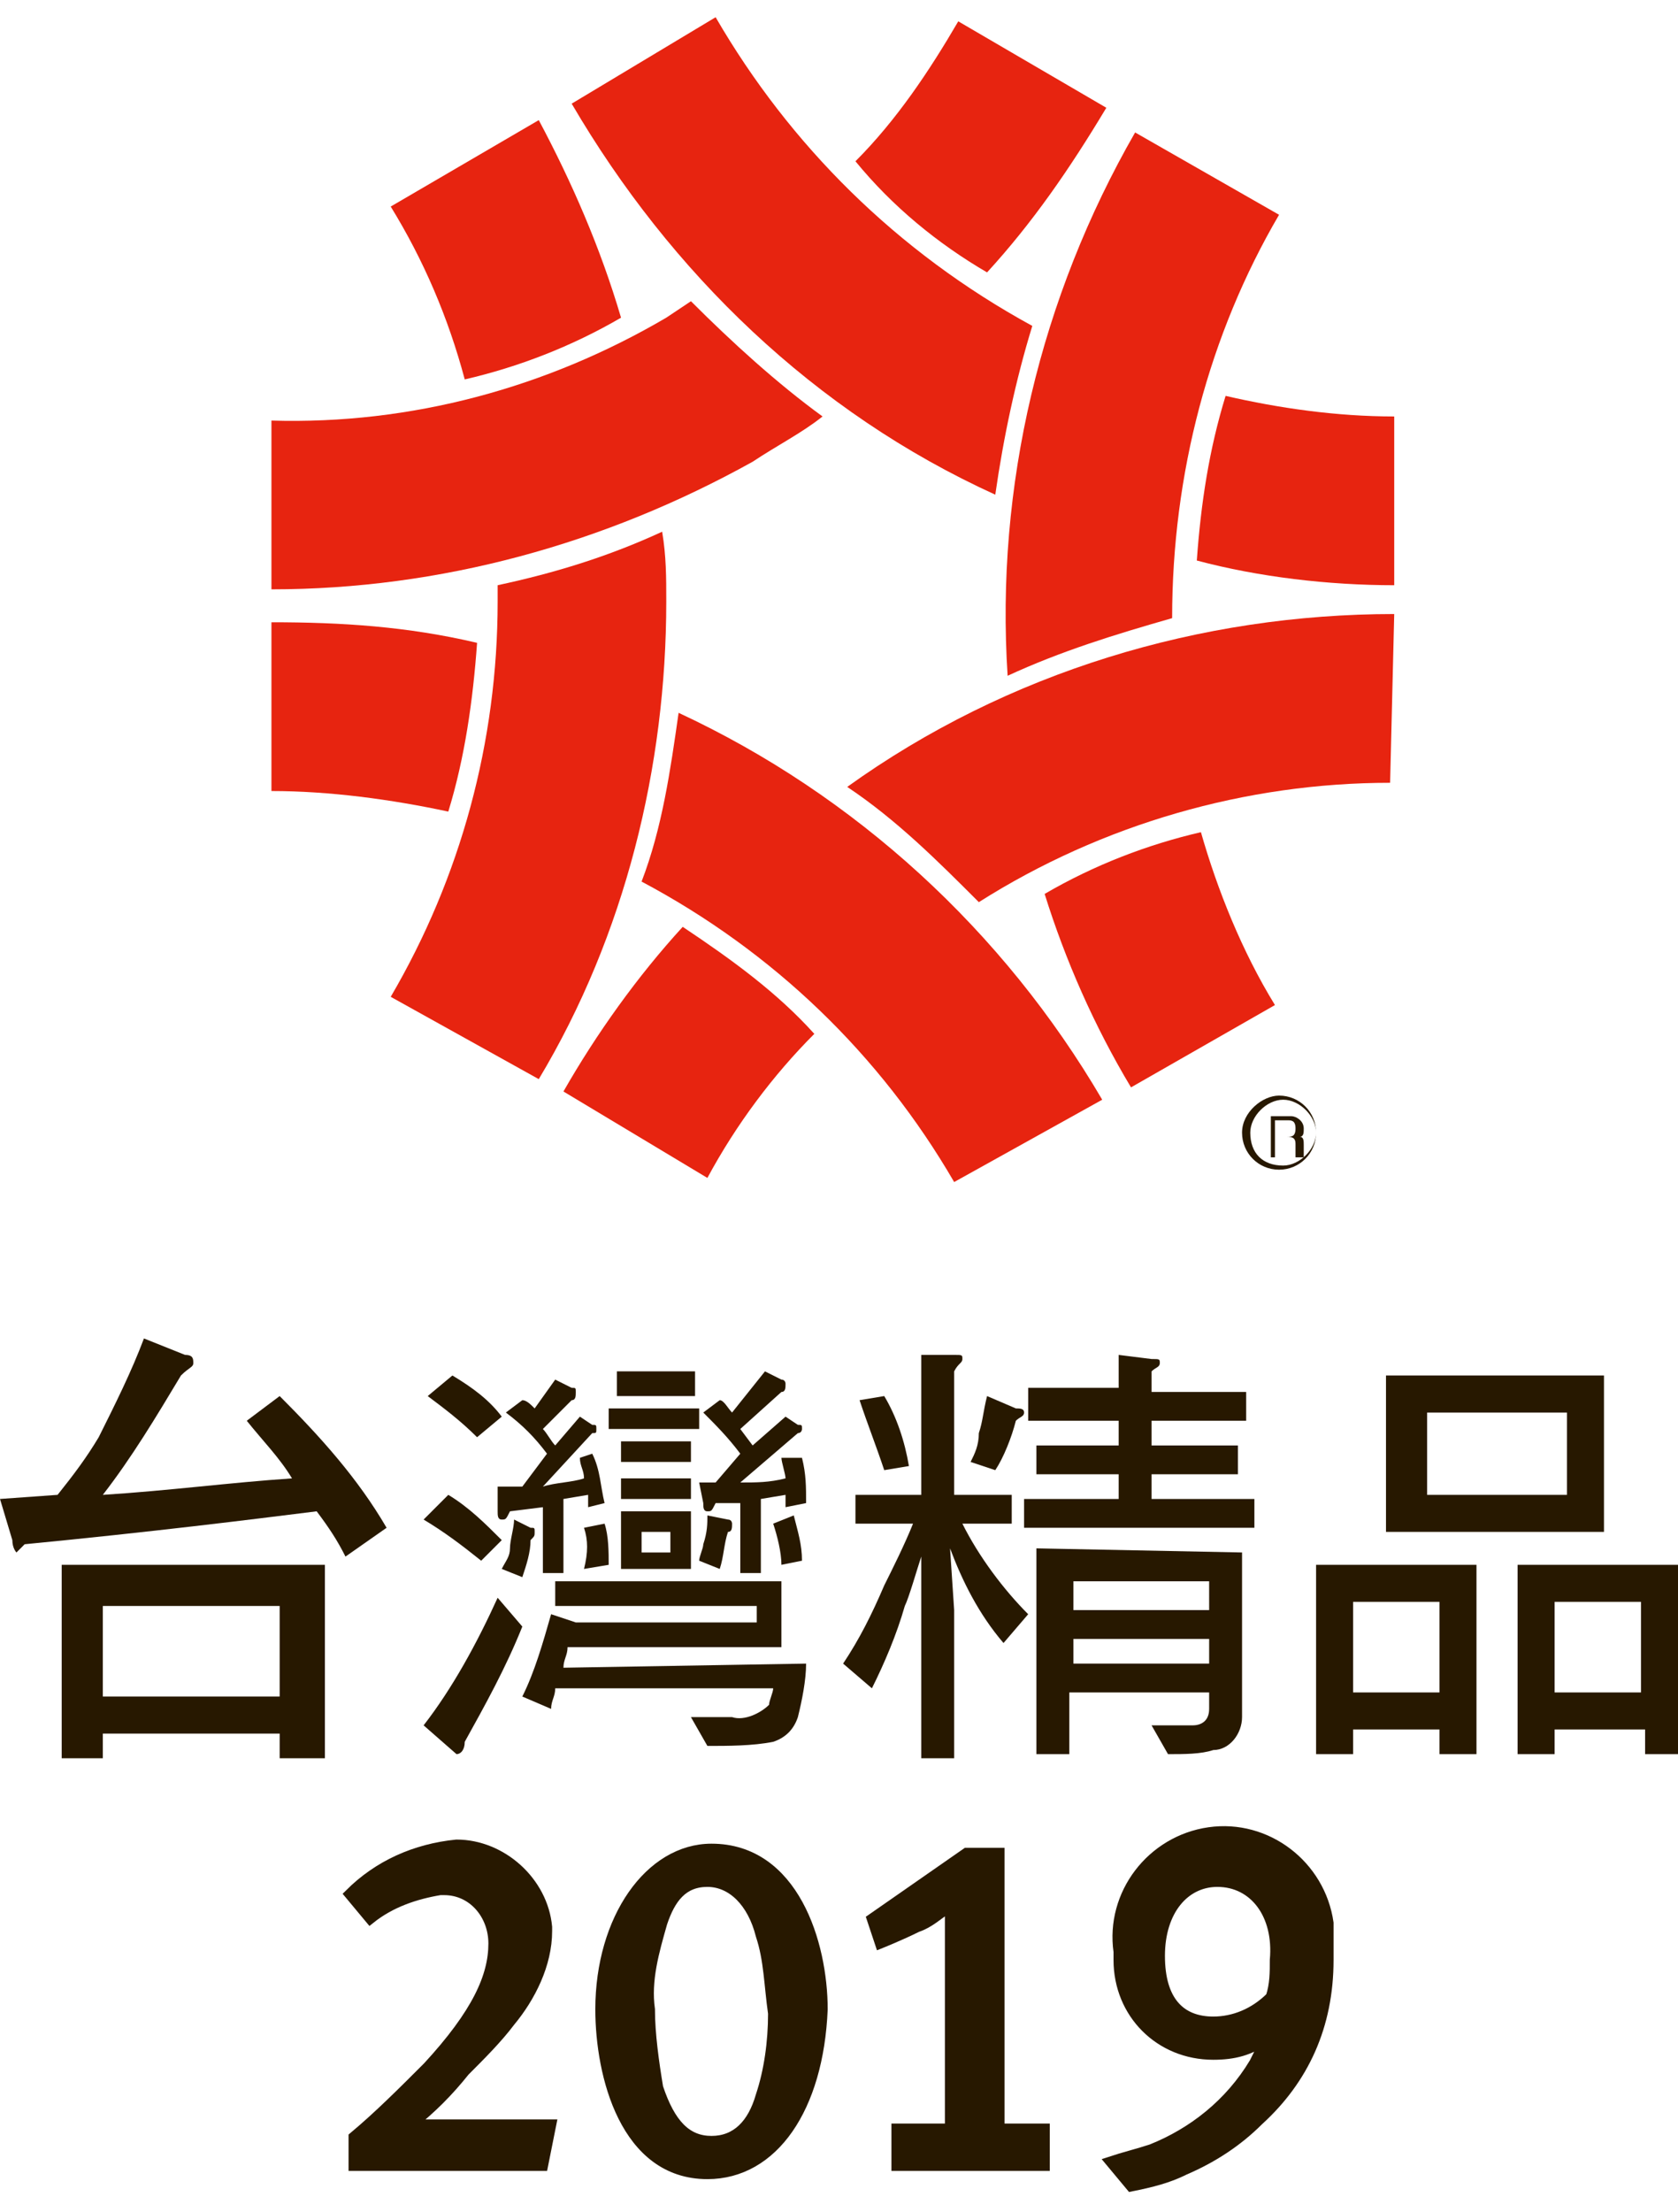 <?xml version="1.0" encoding="utf-8"?>
<!-- Generator: Adobe Illustrator 22.1.0, SVG Export Plug-In . SVG Version: 6.00 Build 0)  -->
<svg width="41px" height="54px" version="1.1" id="圖層_1" xmlns="http://www.w3.org/2000/svg" xmlns:xlink="http://www.w3.org/1999/xlink" x="0px" y="0px"
	 viewBox="0 0 40.8 52.9" style="enable-background:new 0 0 40.8 52.9;" xml:space="preserve">
<style type="text/css">
	.st0{fill:#E72410;}
	.st1{fill:#271800;}
	.st2{fill:#271800;stroke:#271800;stroke-width:0.25;}
</style>
<title>2019-tw-red</title>
<g id="圖層_2_1_">
	<path class="st0" d="M33.9,13.8V9.7c-1.4,0-2.8-0.2-4.1-0.5c-0.4,1.3-0.6,2.6-0.7,4C30.6,13.6,32.3,13.8,33.9,13.8z"/>
	<path class="st0" d="M17.4,0l-3.5,2.1c2.4,4.1,5.9,7.5,10.3,9.5c0.2-1.4,0.5-2.8,0.9-4.1C21.8,5.7,19.2,3.1,17.4,0z"/>
	<path class="st0" d="M13.1,2.5L9.5,4.6c0.8,1.3,1.4,2.7,1.8,4.2c1.3-0.3,2.6-0.8,3.8-1.5C14.6,5.6,13.9,4,13.1,2.5z"/>
	<path class="st0" d="M12.1,14.2c0,3.4-0.9,6.7-2.6,9.6l3.6,2c2.1-3.5,3.1-7.6,3.1-11.6c0-0.6,0-1.1-0.1-1.7c-1.3,0.6-2.6,1-4,1.3
		L12.1,14.2z"/>
	<path class="st0" d="M27.5,26l3.5-2c-0.8-1.3-1.4-2.8-1.8-4.2c-1.3,0.3-2.6,0.8-3.8,1.5C25.9,22.9,26.6,24.5,27.5,26z"/>
	<path class="st0" d="M31.1,4.8l-3.5-2c-2.3,4-3.4,8.6-3.1,13.2c1.3-0.6,2.6-1,4-1.4C28.5,11.1,29.4,7.7,31.1,4.8z"/>
	<path class="st0" d="M16.6,22.1c-1.1,1.2-2.1,2.6-2.9,4l3.5,2.1c0.7-1.3,1.6-2.5,2.6-3.5C18.9,23.7,17.8,22.9,16.6,22.1z"/>
	<path class="st0" d="M33.9,14.5c-4.7,0-9.4,1.4-13.3,4.2c1.2,0.8,2.2,1.8,3.2,2.8c3-1.9,6.5-2.9,10-2.9l0,0L33.9,14.5L33.9,14.5z"
		/>
	<path class="st0" d="M6.6,14.7v4.1c1.4,0,2.9,0.2,4.3,0.5c0.4-1.3,0.6-2.7,0.7-4.1C9.9,14.8,8.3,14.7,6.6,14.7z"/>
	<path class="st0" d="M26.8,26.3c-2.4-4.1-6-7.4-10.3-9.4c-0.2,1.4-0.4,2.8-0.9,4.1c3.2,1.7,5.8,4.2,7.6,7.3l0,0L26.8,26.3
		C26.8,26.3,26.9,26.3,26.8,26.3z"/>
	<path class="st0" d="M16.8,6.9l-0.6,0.4C13.3,9,10,9.9,6.6,9.8v4.1c4.1,0,8.1-1.1,11.7-3.1c0.6-0.4,1.2-0.7,1.7-1.1
		C18.9,8.9,17.8,7.9,16.8,6.9z"/>
	<path class="st0" d="M24,6.2c1.1-1.2,2-2.5,2.9-4l-3.6-2.1c-0.7,1.2-1.5,2.4-2.5,3.4C21.7,4.6,22.8,5.5,24,6.2z"/>
	<path class="st1" d="M31,26.8h0.3c0.1,0,0.2,0,0.2,0.2s-0.1,0.2-0.2,0.2H31V26.8z M31,27.2h0.3c0.2,0,0.2,0.1,0.2,0.2
		c0,0.1,0,0.2,0,0.3h0.2v-0.3c0-0.1,0-0.2-0.1-0.2c0.1,0,0.1-0.1,0.1-0.2c0-0.2-0.2-0.3-0.3-0.3h-0.5v1H31V27.2z"/>
	<path class="st1" d="M30.2,27.1c0,0.5,0.4,0.9,0.9,0.9c0.5,0,0.9-0.4,0.9-0.9c0-0.5-0.4-0.9-0.9-0.9l0,0
		C30.7,26.2,30.2,26.6,30.2,27.1C30.2,27.1,30.2,27.1,30.2,27.1z M30.4,27.1c0-0.4,0.4-0.8,0.8-0.8s0.8,0.4,0.8,0.8
		c0,0.4-0.4,0.8-0.8,0.8l0,0C30.7,27.9,30.4,27.6,30.4,27.1C30.4,27.1,30.4,27.1,30.4,27.1L30.4,27.1L30.4,27.1z"/>
	<path class="st1" d="M3.5,32.1l1,0.4c0.2,0,0.2,0.1,0.2,0.2s-0.1,0.1-0.3,0.3c-0.6,1-1.2,2-1.9,2.9c1.6-0.1,3.1-0.3,4.6-0.4
		c-0.3-0.5-0.7-0.9-1.1-1.4l0.8-0.6c1,1,1.9,2,2.6,3.2l-1,0.7c-0.2-0.4-0.4-0.7-0.7-1.1c-1.6,0.2-4,0.5-7.1,0.8
		c-0.1,0.1-0.2,0.2-0.2,0.2S0.3,37.2,0.3,37L0,36l1.4-0.1c0.4-0.5,0.7-0.9,1-1.4C2.8,33.7,3.2,32.9,3.5,32.1z M1.5,37.6h6.4v4.7H6.8
		v-0.6H2.5v0.6h-1V37.6z M2.5,40.8h4.3v-2.2H2.5V40.8z"/>
	<path class="st1" d="M32,37.6h3.9v4.6H35v-0.6h-2.1v0.6H32V37.6z M32.9,40.7H35v-2.2h-2.1L32.9,40.7z M33.7,33h5.3v3.8h-5.3V33z
		 M38.1,35.9v-2h-3.4v2H38.1z M36.9,37.6h4v4.6h-0.9v-0.6h-2.2v0.6h-0.9L36.9,37.6z M37.8,40.7h2.1v-2.2h-2.1L37.8,40.7z"/>
	<path class="st1" d="M17,33.8h-2.2v0.5H17V33.8z M16.8,34.6h-1.7v0.5h1.7L16.8,34.6z M15.1,36h1.7v-0.5h-1.7V36z M17.4,35.6H17
		l0.1,0.5c0,0.1,0,0.2,0.1,0.2s0.1,0,0.2-0.2H18v1.7h0.5V36l0.6-0.1v0.3l0.5-0.1c0-0.4,0-0.7-0.1-1.1H19c0,0.1,0.1,0.4,0.1,0.5
		c-0.4,0.1-0.7,0.1-1.1,0.1l1.4-1.2c0.1,0,0.1-0.1,0.1-0.1c0-0.1,0-0.1-0.1-0.1l-0.3-0.2l-0.8,0.7L18,34.3l1-0.9
		c0.1,0,0.1-0.1,0.1-0.2c0,0,0-0.1-0.1-0.1l-0.4-0.2l-0.8,1c-0.1-0.1-0.2-0.3-0.3-0.3l-0.4,0.3c0.3,0.3,0.6,0.6,0.9,1L17.4,35.6z
		 M16.9,32.9H15v0.6h1.9V32.9z M17.2,36.4c0,0.2,0,0.4-0.1,0.7c0,0.1-0.1,0.3-0.1,0.4l0.5,0.2c0.1-0.3,0.1-0.6,0.2-0.9
		c0.1,0,0.1-0.1,0.1-0.2c0,0,0-0.1-0.1-0.1l0,0L17.2,36.4z M12.2,34c-0.3-0.4-0.7-0.7-1.2-1l-0.6,0.5c0.4,0.3,0.8,0.6,1.2,1L12.2,34
		z M12.1,38.4c-0.5,1.1-1.1,2.2-1.8,3.1l0.8,0.7c0.1,0,0.2-0.1,0.2-0.3c0.5-0.9,1-1.8,1.4-2.8L12.1,38.4z M12.2,37
		c-0.4-0.4-0.8-0.8-1.3-1.1l-0.6,0.6c0.5,0.3,0.9,0.6,1.4,1L12.2,37z M16.8,36.3h-1.7v1.4h1.7L16.8,36.3z M16.3,37.3h-0.7v-0.5h0.7
		V37.3z M13.7,40.1c0-0.2,0.1-0.3,0.1-0.5H19V38h-5.5v0.6h4.9V39H14l-0.6-0.2c-0.2,0.7-0.4,1.4-0.7,2l0.7,0.3c0-0.2,0.1-0.3,0.1-0.5
		h5.3c0,0.1-0.1,0.3-0.1,0.4c-0.2,0.2-0.6,0.4-0.9,0.3h-1l0.4,0.7c0.5,0,1.1,0,1.6-0.1c0.3-0.1,0.5-0.3,0.6-0.6
		c0.1-0.4,0.2-0.9,0.2-1.3L13.7,40.1z M13.3,34.9l-0.6,0.8c-0.2,0-0.4,0-0.6,0v0.6c0,0.1,0,0.2,0.1,0.2s0.1,0,0.2-0.2l0.8-0.1v1.6
		h0.5V36l0.6-0.1c0,0.1,0,0.2,0,0.3l0.4-0.1c-0.1-0.4-0.1-0.8-0.3-1.2L14.1,35c0,0.2,0.1,0.3,0.1,0.5c-0.3,0.1-0.7,0.1-1,0.2
		l1.2-1.3c0.1,0,0.1,0,0.1-0.1c0,0,0,0,0,0l0,0c0-0.1,0-0.1-0.1-0.1l-0.3-0.2l-0.6,0.7c-0.1-0.1-0.2-0.3-0.3-0.4l0.7-0.7
		c0.1,0,0.1-0.1,0.1-0.2s0-0.1-0.1-0.1l-0.4-0.2L13,33.8c-0.1-0.1-0.2-0.2-0.3-0.2l-0.4,0.3C12.7,34.2,13,34.5,13.3,34.9L13.3,34.9z
		 M14.2,37.7l0.6-0.1c0-0.3,0-0.7-0.1-1l-0.5,0.1C14.3,37,14.3,37.3,14.2,37.7L14.2,37.7z M12.5,36.5c0,0.2-0.1,0.5-0.1,0.7
		c0,0.2-0.1,0.3-0.2,0.5l0.5,0.2c0.1-0.3,0.2-0.6,0.2-0.9c0.1-0.1,0.1-0.1,0.1-0.2s0-0.1-0.1-0.1L12.5,36.5z M19,37.6l0.5-0.1
		c0-0.4-0.1-0.7-0.2-1.1l-0.5,0.2C18.9,36.9,19,37.3,19,37.6L19,37.6z"/>
	<path class="st1" d="M20.8,35.9h1.6v-3.4h0.8c0.2,0,0.2,0,0.2,0.1c0,0.1-0.1,0.1-0.2,0.3v3h1.4v0.7h-1.2c0.4,0.8,1,1.6,1.6,2.2
		l-0.6,0.7c-0.6-0.7-1-1.5-1.3-2.3l0.1,1.5v3.6h-0.8v-4.9c-0.1,0.3-0.3,1-0.4,1.2c-0.2,0.7-0.5,1.4-0.8,2L20.5,40
		c0.4-0.6,0.7-1.2,1-1.9c0.2-0.4,0.5-1,0.7-1.5h-1.4V35.9z M21.5,33.5c0.3,0.5,0.5,1.1,0.6,1.7l-0.6,0.1c-0.2-0.6-0.4-1.1-0.6-1.7
		L21.5,33.5z M24,33.5l0.7,0.3c0.1,0,0.2,0,0.2,0.1c0,0,0,0,0,0l0,0c0,0.1-0.1,0.1-0.2,0.2c-0.1,0.4-0.3,0.9-0.5,1.2l-0.6-0.2
		c0.1-0.2,0.2-0.4,0.2-0.7C23.9,34.1,23.9,33.9,24,33.5L24,33.5z M25,33.3h2.2v-0.8l0.8,0.1c0.2,0,0.2,0,0.2,0.1s-0.1,0.1-0.2,0.2
		v0.5h2.3v0.7H28v0.6h2.1v0.7H28V36h2.5v0.7h-5.6V36h2.3v-0.6h-2v-0.7h2v-0.6H25L25,33.3z M30.2,37.3v4c0,0.4-0.3,0.8-0.7,0.8
		c-0.3,0.1-0.7,0.1-1.1,0.1l-0.4-0.7H29c0.2,0,0.4-0.1,0.4-0.4c0,0,0,0,0,0l0,0v-0.4h-3.4v1.5h-0.8v-5L30.2,37.3z M26.1,38.7h3.3V38
		h-3.3V38.7z M26.1,40h3.3v-0.6h-3.3V40z"/>
	<path class="st2" d="M13.2,52.2H8.6v-0.7c0.6-0.5,1.2-1.1,1.8-1.7c1.2-1.3,1.6-2.2,1.6-3c0-0.7-0.5-1.3-1.2-1.3c0,0,0,0,0,0h-0.1
		c-0.6,0.1-1.2,0.3-1.7,0.7l-0.5-0.6c0.7-0.7,1.6-1.1,2.6-1.2c1.1,0,2.1,0.9,2.2,2v0.1c0,0.8-0.4,1.6-0.9,2.2
		c-0.3,0.4-0.7,0.8-1.1,1.2c-0.4,0.5-0.8,0.9-1.3,1.3c0.2,0,0.6,0,1,0h2.4L13.2,52.2z"/>
	<path class="st2" d="M17.2,52.4c-2,0-2.6-2.4-2.6-4c0-2.2,1.2-3.9,2.7-3.9c2,0,2.7,2.3,2.7,3.9C19.9,50.8,18.8,52.4,17.2,52.4z
		 M18.5,46.6c-0.2-0.8-0.7-1.3-1.3-1.3s-0.9,0.4-1.1,1c-0.2,0.7-0.4,1.4-0.3,2.1c0,0.6,0.1,1.3,0.2,1.9c0.3,0.9,0.7,1.3,1.3,1.3
		s1-0.4,1.2-1.1c0.2-0.6,0.3-1.3,0.3-2C18.7,47.8,18.7,47.2,18.5,46.6z"/>
	<path class="st2" d="M21.8,52.2v-0.9h1.3v-5.4c-0.3,0.2-0.5,0.4-0.8,0.5c-0.4,0.2-0.9,0.4-0.9,0.4l-0.2-0.6l2.3-1.6h0.8v6.7h1.1
		v0.9H21.8z"/>
	<path class="st2" d="M30.6,51.1c-0.5,0.5-1.1,0.9-1.8,1.2c-0.4,0.2-0.8,0.3-1.3,0.4L27,52.1c0.3-0.1,0.7-0.2,1-0.3
		c1-0.4,1.9-1.1,2.5-2.1c0.1-0.2,0.2-0.4,0.3-0.6c-0.4,0.3-0.8,0.4-1.3,0.4c-1.3,0-2.3-1-2.3-2.3c0,0,0,0,0,0l0,0v-0.2
		c-0.2-1.4,0.8-2.7,2.2-2.9s2.7,0.8,2.9,2.2c0,0.2,0,0.4,0,0.5c0,0.1,0,0.2,0,0.4C32.3,48.8,31.7,50.1,30.6,51.1z M29.6,45.3
		c-0.8,0-1.4,0.7-1.4,1.8s0.5,1.6,1.3,1.6c0.5,0,1-0.2,1.4-0.6c0.1-0.3,0.1-0.6,0.1-0.9C31.1,46.1,30.5,45.3,29.6,45.3L29.6,45.3z"
		/>
</g>
</svg>